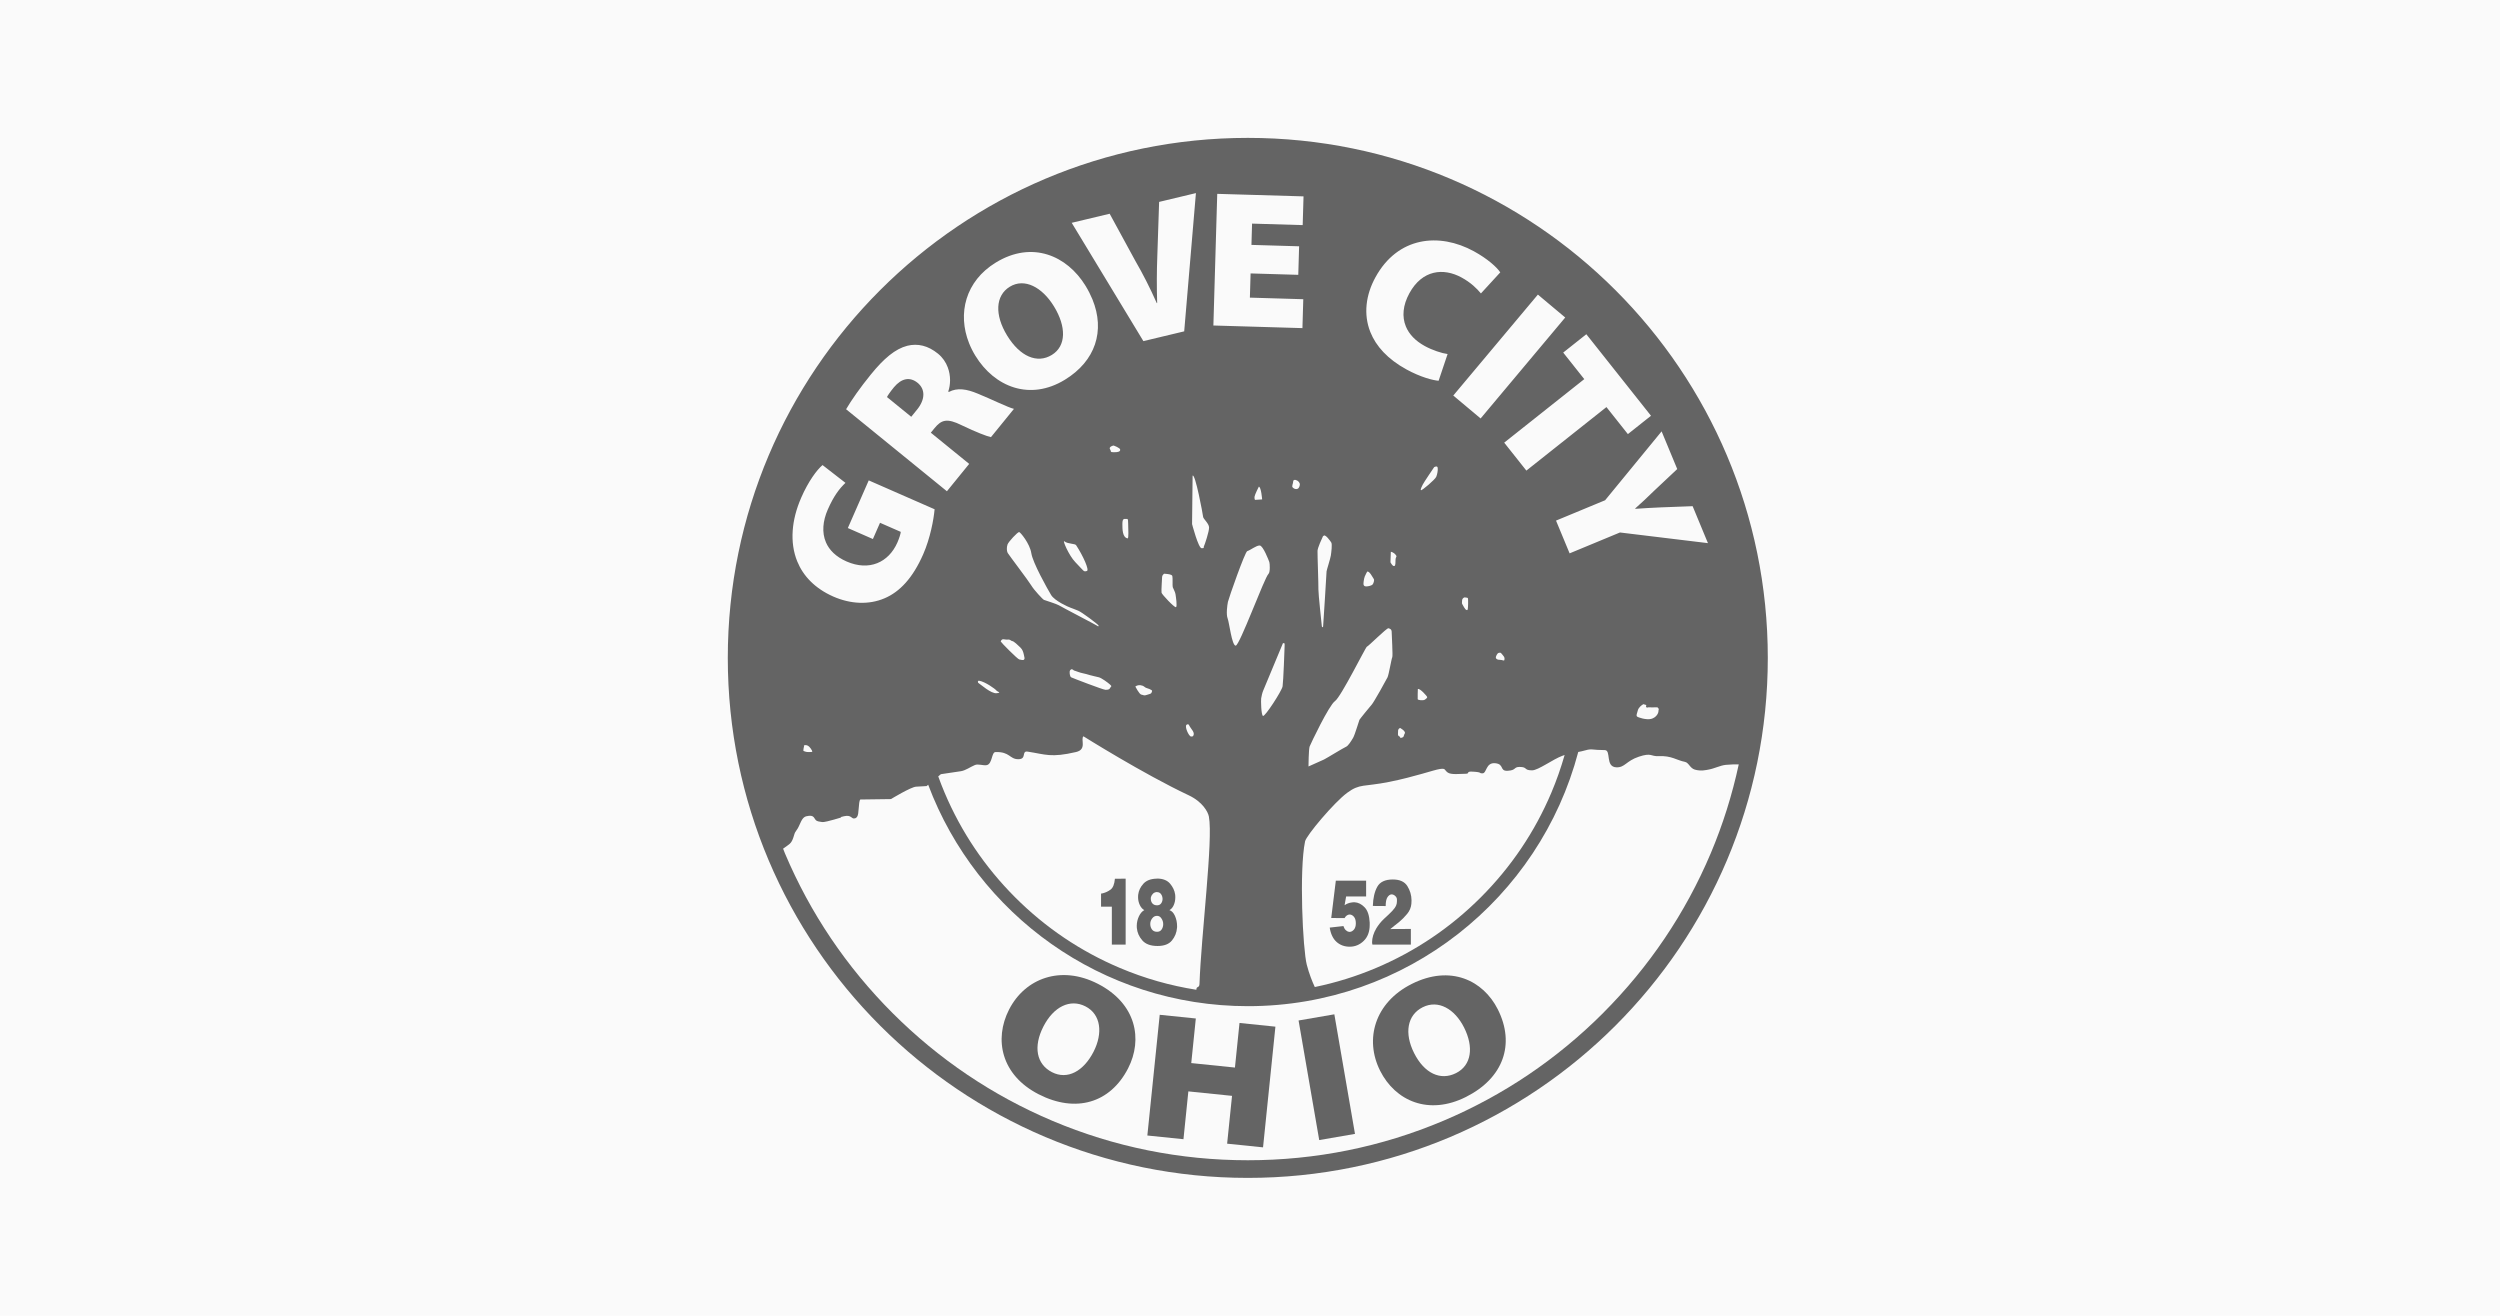 <svg xmlns="http://www.w3.org/2000/svg" id="Layer_2" viewBox="0 0 216 113.684"><defs><style>.cls-1{fill:#fafafa;}.cls-2{fill:#646464;}</style></defs><g id="PARTNERSHIPS_LOGOS"><g id="_Grid_Repeat_"><rect class="cls-1" width="216" height="113.684"></rect></g><g><path class="cls-2" d="M79.286,33.08c-.668-.543-1.389-.406-2.048,.377-.364,.448-.532,.708-.603,.848l2.096,1.705,.505-.622c.73-.898,.704-1.775,.049-2.308"></path><path class="cls-2" d="M87.248,24.772c-1.249,.765-1.325,2.434-.232,4.22,1.111,1.815,2.596,2.449,3.86,1.675s1.255-2.45,.188-4.193c-1.022-1.671-2.553-2.476-3.816-1.702"></path><g><path class="cls-2" d="M107.81,11.913c-24.813,0-44.929,20.116-44.929,44.929s20.116,44.928,44.929,44.928,44.928-20.115,44.928-44.928S132.623,11.913,107.81,11.913Zm37.102,28.614v.001l-1.999,1.878c-.609,.603-1.06,1.012-1.633,1.526l.012,.031c.725-.061,1.394-.08,2.214-.126l2.737-.103,1.323,3.193-7.601-.921-4.351,1.804-1.174-2.83,4.242-1.759,4.881-5.951,1.35,3.256Zm-2.676,20.561c.091,.119,.051,0,.309,.024,.256,.026,.102,0,.471,0,.37,0,.131,0,.248,.077,.115,.077,.026,.064,.026,.257,0,.192-.202,.559-.631,.668-.429,.107-1.133-.127-1.216-.206-.096-.089-.012-.249,.062-.523,.074-.275,.333-.454,.436-.517s.062,0,.232,.026-.026,.074,.064,.194Zm.409-25.165l-1.996,1.584-1.853-2.335-6.918,5.488-1.915-2.415,6.918-5.488-1.82-2.294,1.998-1.585,5.586,7.044Zm-12.661,21.075c-.023,.149-.15,.012-.382,.012s-.335-.072-.359-.173c-.026-.102,.119-.394,.23-.423,.225-.06,.115-.012,.165-.012,.05,0,.119,.102,.233,.238,.114,.138,.137,.21,.112,.357Zm5.251-29.565l-7.31,8.722-2.362-1.98,7.31-8.722,2.362,1.98Zm-8.418,25.177c-.026,.114-.039,.121-.134,.084-.096-.035-.298-.405-.347-.505-.047-.1-.011-.103-.011-.321,0-.152,.142-.229,.198-.253,.035,.008,.251,.014,.294,.054,.05,.047,.026,.829,0,.941Zm-7.985-28.641c1.926-3.527,5.505-3.9,8.509-2.26,1.165,.637,1.985,1.373,2.282,1.824l-1.671,1.819c-.352-.423-.868-.936-1.674-1.376-1.555-.849-3.394-.678-4.51,1.365-.559,1.025-.654,2.019-.299,2.872,.275,.664,.822,1.242,1.633,1.685,.657,.359,1.463,.624,1.97,.691l-.776,2.308c-.485-.034-1.556-.31-2.767-.972-1.648-.899-2.648-2.026-3.13-3.233-.619-1.551-.383-3.231,.432-4.722Zm3.941,18.384c-.077-.054,.079-.324,.152-.485,.073-.161,.987-1.509,.987-1.509,.272-.127,.311-.018,.311,.163,0,.179-.039,.448-.133,.676-.093,.229-1.239,1.209-1.318,1.155Zm.535,17.874c0,.064-.035,.11-.19,.218-.154,.108-.616,.051-.63-.037-.012-.088,.014-.875,.014-.875,.175-.089,.806,.628,.806,.693Zm-2.385,3.413c-.192-.096-.129-.203-.129-.485,0-.198,.142-.24,.181-.26,.083,.054,.305,.188,.377,.312,.097,.161-.011,.146-.047,.32-.035,.175-.1,.186-.286,.233-.187,.047,.096-.024-.096-.119Zm-.352-15.207c0,.405-.035,.486-.157,.47-.122-.016-.279-.321-.279-.321l.032-.907s.211,.018,.404,.241c.192,.222,0,.112,0,.517Zm-2.653,1.368c.077-.187,.206-.409,.206-.409,.188-.095,.498,.538,.57,.632s-.023,.394-.108,.483c-.084,.089-.372,.16-.535,.16-.164,0-.196-.06-.236-.134-.038-.076,.026-.546,.103-.733Zm-3.6-3.497s-.005,.014-.015,.032c.011-.005,.032-.02,.074-.056,.145-.119,.549,.44,.645,.593,.095,.152,0,.872-.037,1.123-.035,.251-.37,1.288-.37,1.372,0,.083-.286,4.709-.298,4.76-.012,.05-.097,.127-.111-.026-.012-.154-.307-2.838-.295-3.161,.014-.322-.089-3.042-.077-3.35,.012-.276,.39-1.087,.469-1.255-.026,.014,.015-.032,.015-.032Zm-1.163,18.187c.089-.232,1.669-3.558,2.189-3.917,.52-.36,2.665-4.699,2.755-4.699s1.717-1.629,1.859-1.594c.144,.035,.284,.088,.284,.333,0,.246,.112,2.083,.05,2.172s-.294,1.49-.409,1.734c-.115,.244-1.186,2.152-1.349,2.337-.163,.184-1.04,1.258-1.078,1.335-.038,.076-.399,1.316-.553,1.567-.153,.251-.404,.68-.618,.769-.215,.089-1.664,.983-1.884,1.09-.221,.107-1.347,.604-1.347,.604,0,0,.011-1.502,.1-1.732Zm3.237,4.01c1.113-.817,1.41-.501,3.635-.945,2.226-.446,3.858-1.039,4.377-1.113,.52-.074,.371,.074,.668,.297s1.094,.114,1.54,.114-.014-.219,.628-.184c.89,.05,.479,.146,.85,.146,.37,0,.272-.948,1.089-.874,.817,.074,.36,.692,1.078,.654,.756-.038,.516-.333,1.028-.333,.727,0,.343,.295,1.085,.295,.534,0,1.807-.963,2.623-1.259,.066-.024,.129-.046,.19-.065-.316,1.104-.697,2.193-1.148,3.258-1.433,3.387-3.485,6.43-6.097,9.042-2.612,2.612-5.654,4.663-9.041,6.096-1.717,.727-3.489,1.277-5.299,1.65-.222-.475-.485-1.129-.692-1.923-.344-1.322-.668-8.16-.148-10.664,.106-.509,2.522-3.376,3.635-4.191Zm-11.222-51.752l7.455,.218v.001l-.073,2.481-4.374-.129-.053,1.839,4.118,.121-.072,2.465-4.12-.121-.061,2.091,4.613,.137-.073,2.497-7.694-.226,.333-11.375Zm7.136,25.095c0,.114-.057,.333-.2,.39-.145,.058-.303,0-.414-.115-.111-.116,.037-.33,.037-.504,0-.175,.18-.2,.378-.077,.089,.057,.2,.192,.2,.306Zm-3.466,5.287c.295,.014,.781,1.297,.829,1.426,.047,.129,.084,.887-.072,1.027-.345,.31-2.503,6.228-2.837,6.202-.333-.026-.551-1.991-.692-2.351-.141-.359-.035-1.134,.024-1.431,.061-.298,1.473-4.323,1.67-4.386,.309-.1,.783-.498,1.078-.486Zm-.447-4.224c.023-.18,.37-.859,.37-.859,.202,.024,.286,1.102,.286,1.102l-.619,.039s-.061-.103-.037-.283Zm.572,17.431c.024-.16,.096-.494,.184-.691s1.694-4.067,1.694-4.067c0,0-.077,0,.051-.014,.129-.012,.097,.085,.097,.232,0,.146-.11,3.107-.175,3.502-.064,.395-1.53,2.648-1.694,2.558-.164-.089-.181-1.361-.158-1.521Zm-23.713,5.771c.502-.107,.402-1.123,.762-1.132,1.251-.035,1.204,.619,1.968,.619,.762,0,.238-.745,.815-.654,1.556,.241,1.992,.539,4.167,.035,.979-.226,.371-1.101,.645-1.36,0,0,5.153,3.237,9.086,5.092,1.219,.574,1.677,1.442,1.754,1.851,.374,2.007-.666,10.202-.813,14.446-.012,.371-.24,.191-.264,.441-.001,.024-.004,.046-.007,.07-2.27-.356-4.481-.986-6.612-1.888-3.387-1.433-6.43-3.483-9.042-6.096s-4.663-5.655-6.096-9.042c-.198-.466-.381-.937-.551-1.41l.229-.191s.815-.115,1.728-.257c.416-.066,.8-.363,1.216-.536,.275-.116,.735,.07,1.014,.011Zm-.657-7.293c.517,.077,1.407,.719,1.494,.842,.087,.125,.498,.172,.026,.236-.473,.065-1.412-.783-1.542-.855-.131-.073-.1-.242,.023-.224Zm7.875-6.318c.137,.039,.41,.163,.693,.269,.283,.108,1.758,1.204,1.758,1.288,0,.083-.05,.074-.102,.023-.051-.05-3.166-1.668-3.326-1.777-.158-.107-1.198-.432-1.296-.471-.098-.038-.869-.864-1.092-1.245-.223-.382-1.951-2.648-2.042-2.813-.089-.164-.096-.49-.012-.729,.083-.238,.865-1.073,1.001-1.073,.103,0,.93,1.001,1.054,1.827,.123,.826,1.399,3.094,1.708,3.609,.307,.515,1.519,1.052,1.656,1.09Zm-.506-5.726c.286,.237,.914,.182,1.013,.333,.609,.929,1.162,2.168,.93,2.228-.302,.079-.191,.072-1.001-.764-.566-.584-1.144-1.965-.943-1.797Zm3.946,12.378c.203,.182,.072,.138,0,.295-.072,.156-.226,.153-.41,.153-.183,0-2.832-1.014-2.952-1.078-.121-.065-.176-.488-.091-.604,.115-.153,.222-.076,.283-.026,.061,.051,0,.026,.154,.074,.154,.049,.417,.157,.616,.195,.199,.039,.481,.115,.668,.175s.528,.121,.767,.186c.238,.064,.764,.447,.966,.63Zm.305-20.655s.57,.196,.57,.36c0,.164-.165,.219-.543,.219s-.207-.073-.329-.244c-.122-.171,.118-.313,.302-.336Zm-9.137,16.765c.232-.024,.248,.119,.385,.131,.137,.011,.496,.358,.693,.549,.199,.191,.257,.405,.309,.642,.051,.238,.089,.321,.012,.406-.076,.085-.256,.012-.41-.011-.154-.024-1.579-1.473-1.605-1.551,0,0,.038-.131,.137-.18,.1-.049,.248,.037,.479,.014Zm9.897-10.016c0-.485,.182-.404,.31-.404,.129,0,.188-.081,.188,.404,0,.486,.07,1.297-.056,1.272-.443-.093-.443-.785-.443-1.272Zm1.12,14.069c.297-.214,.654-.073,.731-.012,.077,.062,.137,.119,.309,.169,.171,.051,.186,.065,.307,.129,.122,.065,.115,.072,.064,.219-.05,.146-.161,.127-.423,.222-.261,.096-.283,0-.466-.023-.184-.024-.523-.704-.523-.704Zm3.229-8.585c.037,.114,.213,.424,.237,.597,.026,.172,.177,1.097,.038,1.135-.139,.039-1.205-1.093-1.24-1.246-.035-.152,.047-1.236,.047-1.373,0-.138,.167-.27,.167-.27,0,0,.669,.015,.716,.192,.047,.177,0,.85,.035,.964Zm1.207,11.884c.222-.115,.154,.058,.444,.421,.29,.363,.116,.54,.116,.54,0,0,.019,.064-.179,.064s-.603-.909-.382-1.025Zm1.933-17.046c.013,.347-.385,1.528-.444,1.631-.06,.103,.085,.171-.198,.171-.282,0-.827-2.087-.827-2.087l.047-4.183c.226-.218,.894,3.364,.906,3.551,.012,.187,.504,.572,.516,.918Zm-8.589-27.1l2.217,4.071c.66,1.144,1.247,2.289,1.854,3.654l.034-.008c-.045-1.43-.037-2.787,.012-4.048l.156-4.69,3.18-.761-1.013,11.945-3.527,.844-6.192-10.222,3.279-.784Zm-9.841,4.221c3.151-1.929,6.169-.588,7.755,2.004,.24,.391,.437,.783,.597,1.171,1.112,2.719,.267,5.329-2.377,6.946-3.035,1.858-6.089,.619-7.737-2.073-.217-.353-.397-.715-.543-1.082-1.021-2.565-.313-5.364,2.305-6.966Zm-10.771,9.645c1.106-1.361,2.086-2.19,3.131-2.458,.894-.217,1.781-.022,2.645,.681,.413,.336,.687,.752,.849,1.189,.274,.73,.241,1.515,.041,2.08l.051,.042c.733-.391,1.553-.251,2.496,.144,1.129,.456,2.65,1.211,3.13,1.316l-1.987,2.443c-.37-.08-1.234-.41-2.537-1.031-1.254-.624-1.746-.475-2.347,.264l-.312,.383,3.314,2.695-1.923,2.365-8.711-7.086c.443-.758,1.192-1.84,2.159-3.028Zm-6.039,10.668c.622-1.419,1.341-2.388,1.843-2.818l1.981,1.538c-.508,.483-1.001,1.105-1.528,2.305-.427,.974-.528,1.979-.158,2.836,.287,.666,.86,1.246,1.786,1.652,1.949,.853,3.631,.085,4.389-1.645,.164-.374,.282-.768,.29-.914l-1.793-.785-.615,1.403-2.165-.949,1.805-4.117,5.691,2.495c-.079,.895-.382,2.511-.983,3.883-.909,2.075-2.035,3.254-3.349,3.812-1.358,.576-2.929,.5-4.428-.157-1.58-.702-2.593-1.77-3.108-3.035-.662-1.628-.5-3.582,.343-5.502Zm.264,21.381v.007c.018-.001,.038-.004,.062-.007,.298-.037,.49,.261,.593,.444,.102,.183,0,.14-.259,.152-.26,.012-.371-.074-.448-.087-.074-.014,.043-.424,.051-.502-.196,.023,0-.007,0-.007Zm69.014,23.153c-3.987,3.986-8.628,7.115-13.796,9.302-5.349,2.262-11.033,3.41-16.893,3.41s-11.544-1.148-16.893-3.41c-5.168-2.187-9.81-5.317-13.797-9.302-3.986-3.987-7.115-8.628-9.301-13.796-.058-.136-.106-.275-.162-.412,.121-.083,.227-.158,.291-.206,.297-.222,.465-.282,.647-.925,.146-.517,.187-.242,.531-1.04,.238-.551,.397-.628,.757-.668,.594-.064,.39,.412,.836,.486,.446,.074,.335,.107,1.31-.153,1.201-.321,.224-.149,.891-.297,.668-.149,.611,.248,.92,.188,.383-.074,.298-.597,.395-1.349,.047-.368,.157-.286,.157-.286l2.585-.035s1.735-1.056,2.178-1.073c.443-.018,.899-.05,.899-.05l.139-.115c4.201,11.177,14.986,19.13,27.631,19.13,13.689,0,25.199-9.321,28.535-21.962,.187-.035,.39-.079,.636-.148,.567-.158,.539-.016,1.652-.014,.585,.001,.018,1.452,1.006,1.488,.742,.027,.829-.547,1.941-.918,1.113-.371,1.028-.012,1.708-.047,1.115-.058,1.549,.353,2.272,.493,.335,.064,.435,.544,.852,.668,.53,.156,.978,.038,1.19,0,.523-.095,1.018-.362,1.492-.409,.415-.042,.793-.046,1.117-.038-.567,2.625-1.369,5.195-2.424,7.69-2.187,5.168-5.316,9.809-9.303,13.796Z"></path><path class="cls-2" d="M94.845,84.996c-3.176-1.626-6.272-.485-7.661,2.229-1.326,2.589-.666,5.672,2.557,7.321,3.207,1.643,6.19,.758,7.729-2.247,1.277-2.492,.722-5.59-2.625-7.304m-.363,5.879c-.859,1.675-2.247,2.45-3.589,1.763-1.342-.688-1.636-2.202-.743-3.946,.88-1.717,2.309-2.419,3.635-1.739,1.342,.687,1.52,2.316,.697,3.922"></path><polygon class="cls-2" points="106.699 92.237 102.925 91.85 103.319 87.997 100.2 87.678 99.131 98.108 102.251 98.428 102.674 94.296 106.448 94.682 106.024 98.814 109.127 99.132 110.196 88.703 107.093 88.384 106.699 92.237"></polygon><rect class="cls-2" x="113.066" y="87.826" width="3.136" height="10.485" transform="translate(-14.161 20.857) rotate(-9.794)"></rect><path class="cls-2" d="M121.964,85.017c-3.187,1.605-4.091,4.778-2.719,7.501,1.308,2.599,4.186,3.884,7.42,2.255,3.219-1.621,4.265-4.552,2.745-7.566-1.26-2.501-4.089-3.881-7.446-2.19m3.839,7.699c-1.346,.678-2.742,.023-3.624-1.728-.868-1.723-.592-3.291,.739-3.961,1.346-.677,2.767,.139,3.578,1.751,.846,1.682,.653,3.26-.693,3.938"></path><path class="cls-2" d="M95.954,76.861c-.209,.153-.432,.259-.672,.318-.026,.005-.05,.012-.076,.018-.026,.005-.05,.008-.076,.008v1.131h.933v3.276h1.193v-5.696l-.928,.009c-.042,.471-.167,.783-.375,.936"></path><path class="cls-2" d="M101.035,78.638c.168-.093,.295-.242,.381-.447,.087-.203,.13-.423,.13-.66,0-.041-.001-.08-.003-.119-.003-.038-.005-.077-.009-.119-.047-.341-.194-.655-.439-.944-.246-.288-.615-.436-1.106-.441l-.064,.008c-.505,.012-.884,.16-1.139,.441-.255,.283-.402,.595-.444,.936-.004,.035-.008,.073-.009,.111-.003,.038-.003,.074-.003,.11,0,.237,.047,.459,.145,.669,.096,.209,.225,.359,.385,.447v.008c-.19,.107-.343,.287-.46,.54-.118,.253-.179,.519-.183,.796v.045c0,.028,.001,.057,.003,.084,.003,.026,.003,.051,.003,.074,.034,.395,.192,.754,.474,1.075,.282,.322,.72,.482,1.318,.482,.572,0,.987-.16,1.246-.482,.259-.321,.402-.68,.432-1.075,.004-.023,.007-.049,.007-.074v-.084c0-.318-.061-.613-.183-.886-.123-.271-.282-.436-.479-.496m-1.606-1.066c.003-.02,.005-.041,.009-.058,.03-.111,.088-.211,.177-.299,.088-.088,.206-.135,.352-.142v.009c.139,0,.249,.051,.329,.154,.08,.103,.126,.217,.138,.34,.004,.018,.007,.034,.007,.049v.084c-.008,.133-.051,.251-.13,.355-.077,.104-.192,.157-.344,.157-.176,0-.31-.056-.404-.165-.092-.111-.138-.251-.138-.417,0-.024,.001-.046,.003-.066m.937,2.733c-.088,.135-.221,.203-.398,.203-.196,0-.344-.068-.442-.203-.096-.135-.145-.294-.145-.477,0-.018,.001-.035,.004-.053,.001-.018,.003-.035,.003-.053,.022-.148,.083-.283,.186-.406,.104-.125,.236-.186,.394-.186,.144,0,.261,.062,.353,.19,.093,.126,.15,.263,.171,.41,0,.023,.001,.046,.003,.066,.003,.02,.004,.039,.004,.057,0,.165-.045,.316-.133,.451"></path><path class="cls-2" d="M117.037,77.956h-.057c-.034,0-.066,.001-.098,.004s-.064,.008-.098,.014c-.11,.012-.217,.038-.322,.08-.106,.041-.202,.093-.29,.158l.133-.76h1.728v-1.36h-2.618l-.397,3.223,1.154,.009c.046-.095,.11-.169,.19-.226,.08-.056,.164-.084,.252-.084h.035c.009,0,.019,.004,.027,.009,.118,.018,.226,.088,.322,.211,.096,.125,.145,.303,.145,.539,0,.23-.053,.408-.157,.535-.106,.126-.223,.195-.353,.207h-.06c-.011,0-.02-.003-.028-.009-.098-.011-.188-.06-.275-.145s-.153-.202-.199-.349l-1.185,.133c.088,.554,.287,.967,.596,1.241s.687,.41,1.132,.41c.462,0,.865-.167,1.211-.502,.345-.336,.517-.798,.517-1.387v-.194c-.03-.607-.176-1.047-.439-1.32-.263-.274-.551-.42-.867-.437"></path><path class="cls-2" d="M120.342,75.987c-.665,0-1.113,.211-1.346,.631-.234,.421-.362,.974-.382,1.656l1.109,.008c0-.352,.051-.605,.152-.758,.102-.153,.213-.236,.334-.248h.064c.104,.012,.202,.062,.29,.15,.088,.088,.133,.186,.133,.291v.141c0,.065-.005,.127-.016,.186-.011,.06-.026,.115-.047,.168-.062,.153-.176,.317-.34,.49-.164,.173-.402,.402-.714,.684-.138,.13-.261,.263-.368,.398-.107,.135-.203,.271-.287,.406-.126,.211-.221,.421-.284,.627-.062,.206-.093,.404-.093,.592,0,.018,0,.037,.003,.057,.001,.02,.005,.039,.009,.058,.004,.018,.007,.033,.01,.047,.001,.015,.003,.028,.003,.041h3.325v-1.352l-1.773,.009c.1-.089,.217-.183,.347-.283s.265-.206,.404-.318c.252-.211,.486-.447,.7-.706,.215-.26,.337-.548,.366-.867,0-.023,.001-.046,.004-.07,.001-.023,.003-.046,.003-.07,0-.023,.001-.047,.003-.07,.003-.023,.004-.047,.004-.07v-.027c-.004-.447-.126-.859-.363-1.236-.238-.376-.653-.565-1.246-.565"></path></g></g></g></svg>